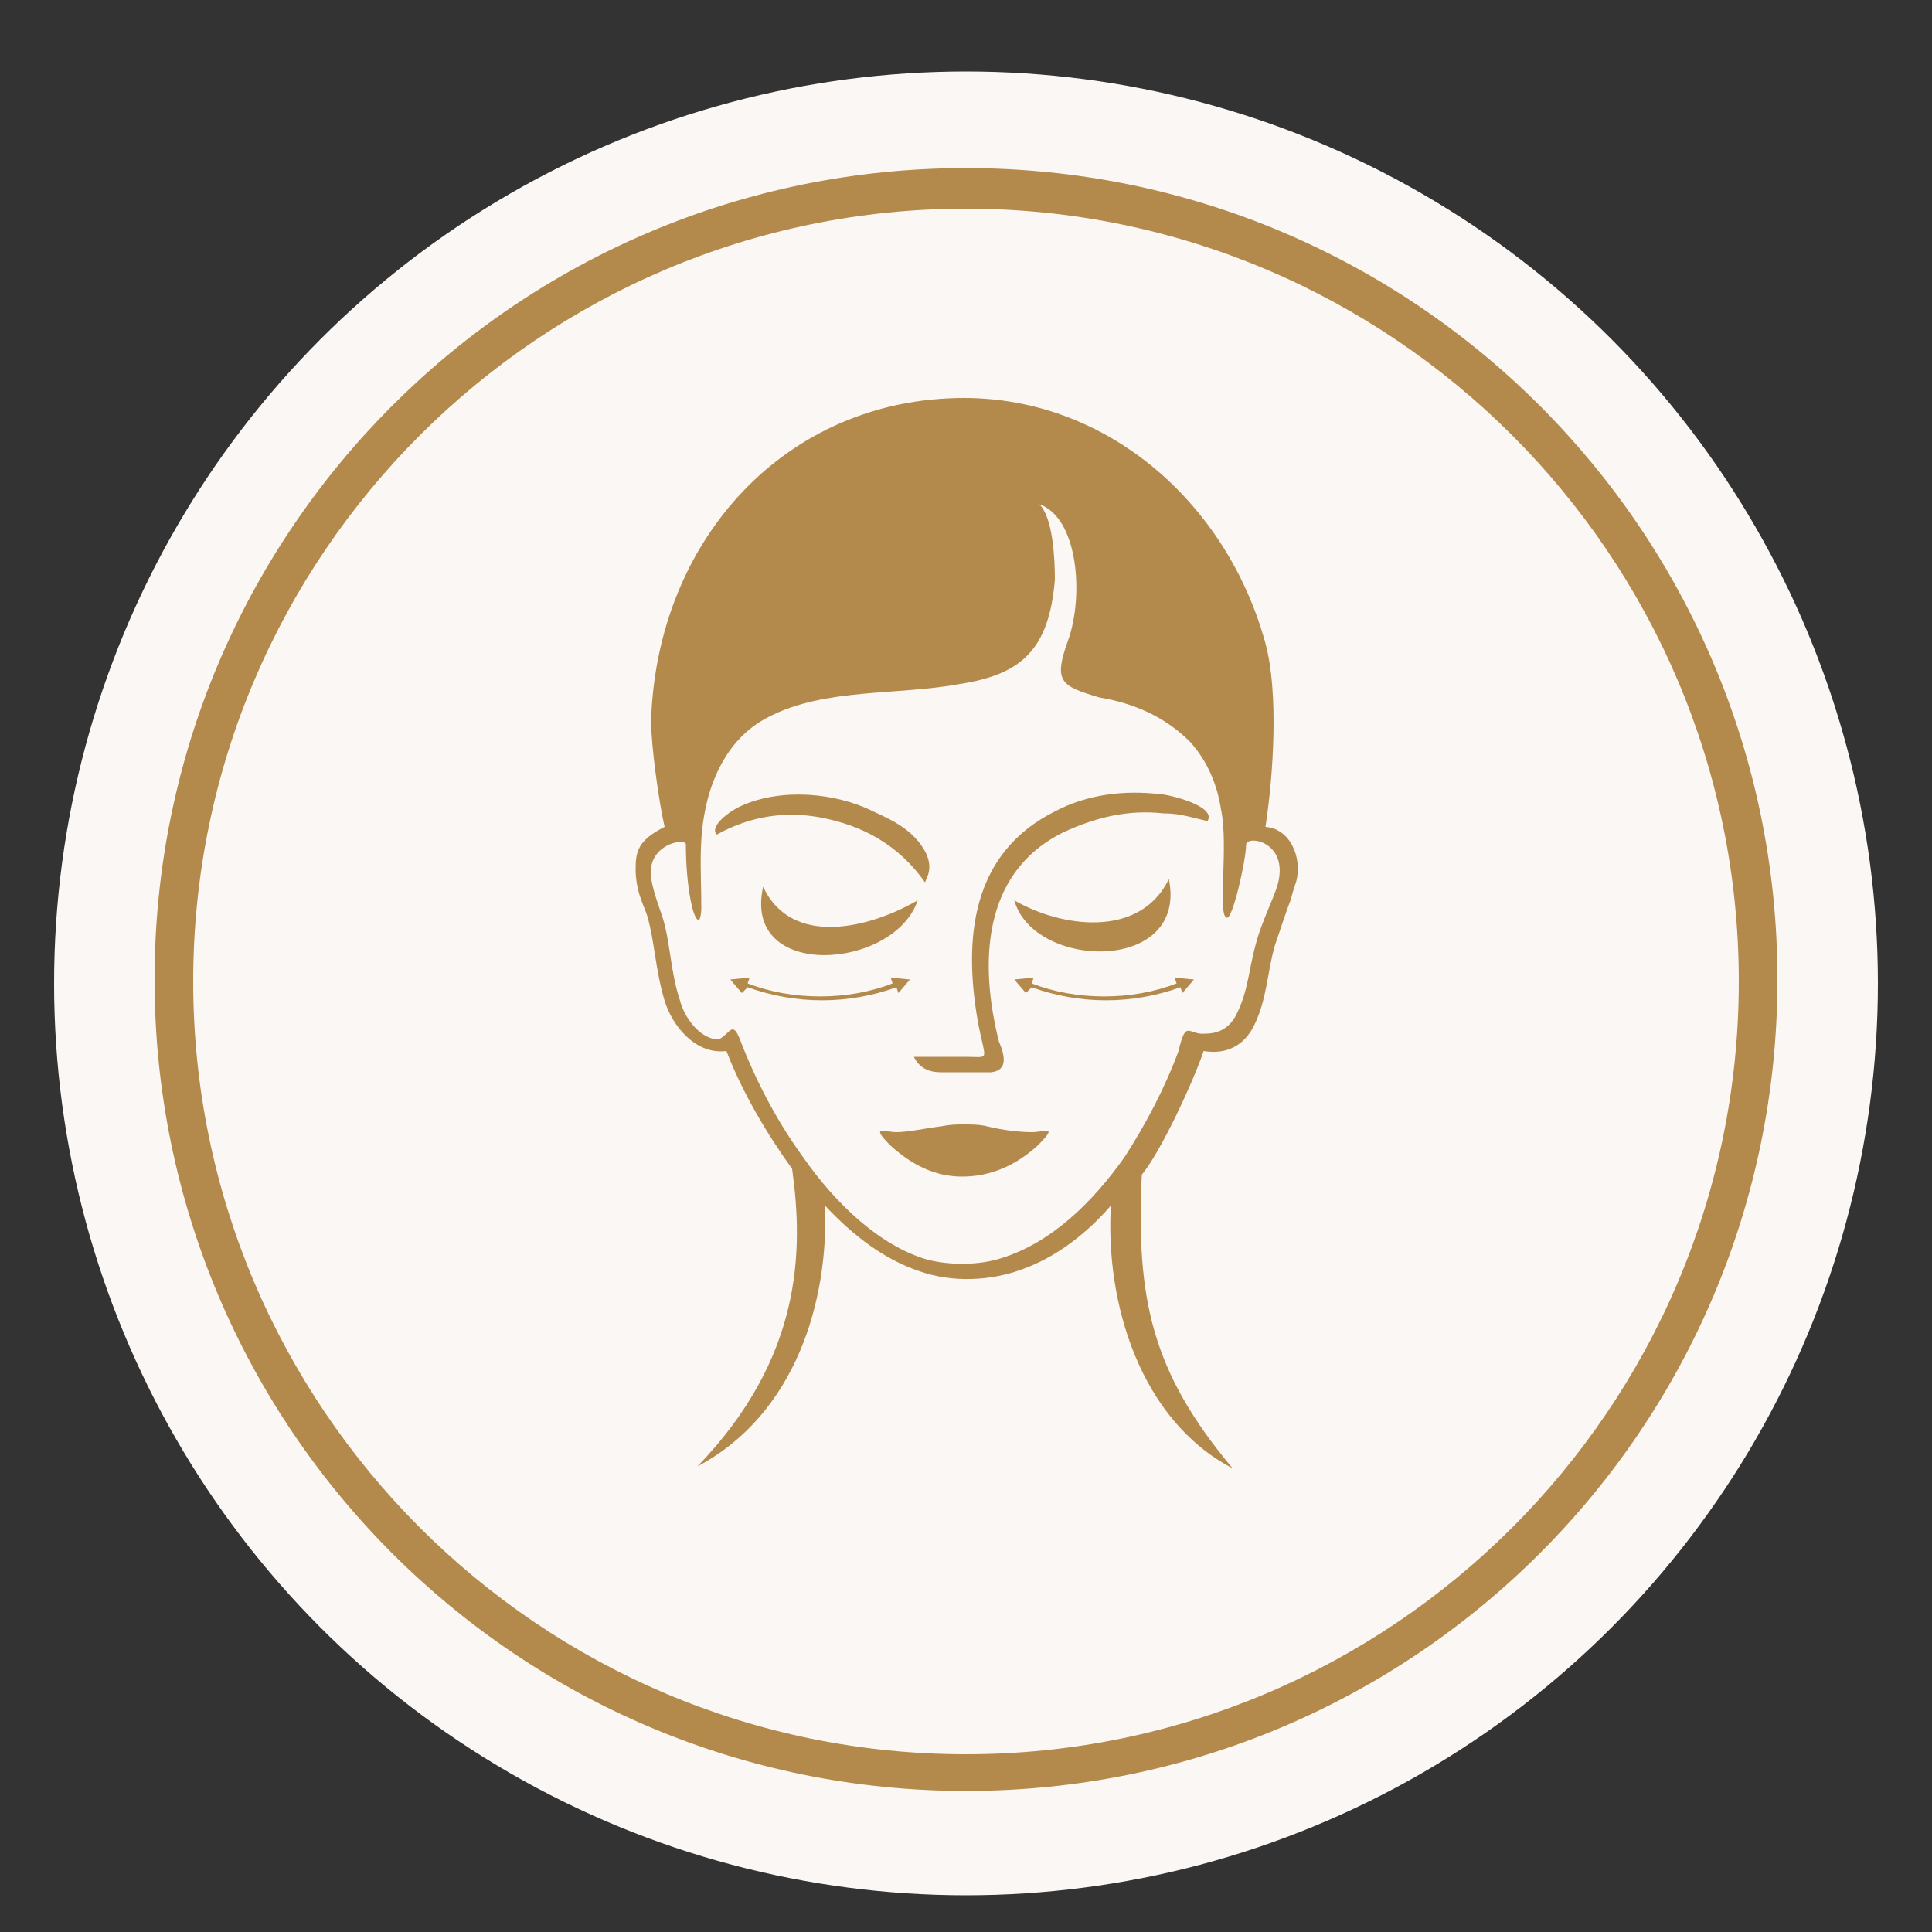 <?xml version="1.0" encoding="UTF-8"?>
<!-- Generator: Adobe Illustrator 28.0.0, SVG Export Plug-In . SVG Version: 6.00 Build 0)  -->
<svg xmlns="http://www.w3.org/2000/svg" xmlns:xlink="http://www.w3.org/1999/xlink" version="1.1" id="Layer_1" x="0px" y="0px" viewBox="0 0 100 100" style="enable-background:new 0 0 100 100;" xml:space="preserve">
<rect x="0" y="0" width="100" height="100" fill="#333333" stroke="none"/>
<style type="text/css">
	.st0{fill-rule:evenodd;clip-rule:evenodd;fill:#FBF7F4;}
	.st1{fill:#B5877B;}
	.st2{fill:url(#SVGID_1_);}
	.st3{fill:url(#SVGID_00000067234704503562809920000002996389002157203881_);}
	.st4{fill:#AE8628;}
	.st5{fill:#F7EF8A;}
	.st6{fill:#D2AC47;}
	.st7{fill:#EDC967;}
	.st8{fill:#B38A4B;}
	.st9{fill-rule:evenodd;clip-rule:evenodd;fill:#B38A4B;}
</style>
<circle class="st0" cx="50" cy="50.9" r="47.2"></circle>
<rect x="-102.4" y="-57.7" class="st1" width="32.7" height="20.5"></rect>
<linearGradient id="SVGID_1_" gradientUnits="userSpaceOnUse" x1="-60.992" y1="163.142" x2="-34.413" y2="136.563" gradientTransform="matrix(1 0 0 -1 0 102)">
	<stop offset="0" style="stop-color:#AE8628"></stop>
	<stop offset="0.272" style="stop-color:#D1B857"></stop>
	<stop offset="0.517" style="stop-color:#F4E37E"></stop>
	<stop offset="0.781" style="stop-color:#D2AC47"></stop>
	<stop offset="1" style="stop-color:#AE8628"></stop>
</linearGradient>
<rect x="-64.6" y="-57.6" class="st2" width="33.7" height="19.4"></rect>
<linearGradient id="SVGID_00000124849258851647032010000013418172987539390632_" gradientUnits="userSpaceOnUse" x1="-19.396" y1="163.146" x2="7.183" y2="136.567" gradientTransform="matrix(1 0 0 -1 0 102)">
	<stop offset="0" style="stop-color:#EDC967"></stop>
	<stop offset="0.272" style="stop-color:#D1B857"></stop>
	<stop offset="0.517" style="stop-color:#F4E37E"></stop>
	<stop offset="0.781" style="stop-color:#D2AC47"></stop>
	<stop offset="1" style="stop-color:#EDC967"></stop>
</linearGradient>
<rect x="-23" y="-57.6" style="fill:url(#SVGID_00000124849258851647032010000013418172987539390632_);" width="33.7" height="19.4"></rect>
<rect x="-102.5" y="-75.7" class="st4" width="14.4" height="14.4"></rect>
<rect x="-83.7" y="-75.7" class="st5" width="14.2" height="14.2"></rect>
<rect x="-65" y="-75.8" class="st6" width="14.7" height="14.7"></rect>
<rect x="-45.3" y="-75.8" class="st7" width="14.7" height="14.7"></rect>
<g>
	<path class="st8" d="M50,92.7c-23.2,0-42-18.8-42-42s18.8-42,42-42s42,18.8,42,42S73.2,92.7,50,92.7z M50,10.8c-22,0-40,17.9-40,40   c0,22,17.9,40,40,40c22,0,40-17.9,40-40S72,10.8,50,10.8z"></path>
</g>
<path class="st9" d="M-53.8,46.3c1,3.5,8.8,3.7,7.8-1.1C-47.5,48.3-51.5,47.7-53.8,46.3L-53.8,46.3z M-34.8,68.9  c-1.7,0-4.2-2.2-5.4-3.2c-1.4-1.3-3.8-4.6-6.2-6.4c0.4-0.6,1.7-1.9,2.2-2.3c1.9,2.3,5.4,4.5,6.7,5.8c1.1,1.1,3.4,3.6,3.5,5.3  C-34.2,68.2-34.6,68.6-34.8,68.9L-34.8,68.9z M-32.3,69.5c0.5,0.6,0.8,1.4,0.9,2.1c0.6,4.6-3.2,8.9-7.3,12l-0.8-1.2  c4-3.1,8-7.7,6.3-11.9c-0.2,0.1-0.3,0.1-0.4,0l-1-0.9c-1.9,0-4.8-2.3-6-3.4c-1.2-1.1-4.4-5.3-6.6-6.7c-0.1,0.1-0.1,0.2-0.2,0.3  l0,0.1c-0.2,6.4,0.6,10.1,4.7,15c-4.7-2.4-6.4-8.4-6.2-13.2c-1.3,1.4-2.8,2.6-4.5,3.2c-1.6,0.6-3.5,0.7-5.1,0.1  c-1.7-0.6-3.4-1.8-4.8-3.3c0.2,4.8-1.5,10.6-6.4,13.2c5.2-5.6,5.3-10.9,4.7-15.2c-1.3-1.7-2.6-3.9-3.3-5.9c-1.6,0.2-2.8-1.3-3.2-2.5  c-0.5-1.7-0.5-2.9-0.9-4.3c-0.1-0.3-0.2-0.5-0.3-0.8h0l0,0l0,0l0,0l0,0l0,0h0c-0.2-0.5-0.3-1-0.3-1.6c0-0.9,0.1-1.5,1.4-2.2  c-0.3-1.3-0.7-4.1-0.7-5.4c0.3-9.2,6.9-16.3,15.8-16.3c7.2,0,13.3,5.2,15.2,12.4c0.7,2.5,0.4,6.7,0,9.2c1.3,0.1,1.9,1.5,1.6,2.7  c-0.1,0.3-0.2,0.6-0.3,0.9l0,0l0,0h0l0,0l0,0v0l0,0c-0.1,0.1-0.8,2.2-0.8,2.3c-0.4,1.3-0.4,2.8-1.1,4.1c-0.5,1-1.3,1.5-2.5,1.2  c-0.1,0.3-0.2,0.6-0.4,0.9c0.2,0.2,0.3,0.3,0.5,0.7c0.9,2.1,6.1,5.6,7.4,6.8c1.2,1.2,3.8,4.1,3.7,6l0.8,0.9  C-32.2,69.2-32.3,69.3-32.3,69.5L-32.3,69.5z M-48.2,59.2c-1.7,2.3-3.7,4.2-6.1,4.9c-1.2,0.4-2.6,0.4-3.8,0.1  c-2.4-0.7-4.6-2.7-6.4-5.3c-1.2-1.8-2.4-3.8-3.1-5.8c-0.4-1-0.5-0.3-1.1,0c-0.9,0-1.8-1.2-2-1.9c-0.5-1.5-0.5-2.9-0.9-4.2  c-0.2-0.8-0.7-1.9-0.5-2.5c0.2-1.3,1.7-1.5,1.7-1.1c0,2.1,0.4,4,0.7,3.8c0,0,0.1-0.2,0.1-0.6c0-2.1-0.2-3.7,0.4-5.7  c0.5-2,1.6-3.2,3-3.9c2.8-1.5,6.6-1.1,9.7-1.6c3.1-0.5,4.5-1.8,4.8-5.3c0.1-1,0-3-0.8-3.7c2,0.7,2.2,4.6,1.5,6.8  c-0.8,2.2-0.4,2.4,1.6,2.9c1.7,0.3,3.4,1,4.6,2.2c0.9,0.9,1.4,2.1,1.6,3.4c0.3,1.8-0.2,5.3,0.3,5.4c0.3,0.1,1-3,1-3.7  c0.1-0.5,2.2-0.1,1.6,2.1c-0.2,0.6-0.5,1.2-0.9,2.3c-0.5,1.7-0.5,2.9-1.1,4.2c-0.3,0.6-0.8,1-1.5,1c-0.7,0-0.7-0.9-1.3,0.8l-0.1,0.2  c-0.7-0.6-1.4-1.2-2.1-1.9c-0.4-0.4-0.8-0.4-1.4,0l-2-1.3c-0.7,0.5-1.7,1.5-2.1,2.2l1.4,1.9c-0.2,0.5-0.2,0.9,0.1,1.3  c0.9,0.8,1.6,1.6,2.5,2.4C-48.6,59-48.5,59-48.2,59.2L-48.2,59.2z M-51.3,54.3c0.6-0.7,1.1-1.3,1.8-1.9l-1.5-0.9  c-0.7,0.5-1,0.7-1.4,1.5L-51.3,54.3L-51.3,54.3z M-47.5,59c0.4-0.8,2.3-2.8,3.1-3.2c-0.1-0.1-0.2-0.6-0.3-0.5  c-0.9,0.4-3,2.6-3.3,3.5l0,0C-47.9,58.9-47.7,58.9-47.5,59L-47.5,59z M-50.5,56.4c0.7-1.2,2.1-2.6,3.2-3.4l-0.6-0.6  c-0.4-0.3-3.6,3-3.3,3.4L-50.5,56.4L-50.5,56.4z M-58.3,43.8c-0.6-1-1.6-1.6-2.7-2.1c-1.9-0.9-4.7-1.1-6.7-0.3  c-0.7,0.3-1.6,1.1-1.3,1.4c1.7-0.9,3.5-1.2,5.1-0.9c2.1,0.4,4,1.4,5.4,3.3C-58.4,45.3-57.8,44.8-58.3,43.8L-58.3,43.8z M-55,55  l-2.5,0c-0.6,0-1.1-0.2-1.4-0.8l2.6,0c1.2,0,1,0.3,0.6-1.9c-0.7-4-0.3-8.4,3.9-10.5c1.7-0.8,3.5-1.1,5.3-0.9c0.4,0,2.9,0.6,2.4,1.4  c-0.8-0.2-1.4-0.3-2.3-0.4c-1.7-0.2-3.4,0.1-5,0.9c-4.1,2.1-4.2,6.6-3.2,10.5C-54.4,54-54.1,54.8-55,55L-55,55z M-52.7,58.7  c1.1-1,0.4-0.7-0.3-0.7c-0.6,0-1.4-0.1-2.2-0.3c-0.4-0.1-0.8-0.1-1.1-0.1c-0.3,0-0.7,0-1.1,0.1c-0.8,0.1-1.6,0.3-2.2,0.3  c-0.6,0-1.3-0.4-0.3,0.7c1,1,2.3,1.5,3.6,1.5C-54.9,60.2-53.7,59.7-52.7,58.7L-52.7,58.7z M-58.7,46.3c-2.3,1.4-6.3,2.4-7.8-0.7  C-67.5,50.4-59.8,49.7-58.7,46.3z"></path>
<path class="st9" d="M52.5,46.6c1,3.6,9,3.8,8-1.1C59,48.6,54.9,48,52.5,46.6L52.5,46.6z M41,60.5c-1.3-1.8-2.6-4-3.4-6.1  c-1.6,0.2-2.8-1.3-3.2-2.6c-0.5-1.7-0.5-3-0.9-4.4c-0.1-0.3-0.2-0.5-0.3-0.8l0,0v0h0l0,0h0l0,0h0c-0.2-0.5-0.3-1.1-0.3-1.6  c0-0.9,0.1-1.5,1.5-2.2c-0.3-1.3-0.7-4.2-0.7-5.5c0.3-9.4,7-16.7,16.2-16.7c7.4,0,13.6,5.4,15.6,12.7c0.7,2.6,0.4,6.9,0,9.5  c1.3,0.1,1.9,1.6,1.6,2.8c-0.1,0.3-0.2,0.6-0.3,1l0,0l0,0l0,0l0,0l0,0v0l0,0c-0.1,0.2-0.8,2.3-0.8,2.3c-0.4,1.3-0.4,2.8-1.1,4.2  c-0.5,1-1.4,1.5-2.6,1.3c-0.5,1.5-2.2,5.2-3.2,6.4C58.8,67.2,59.6,71,63.8,76c-4.8-2.5-6.6-8.6-6.3-13.6c-1.3,1.5-2.9,2.7-4.6,3.3  c-1.6,0.6-3.6,0.7-5.3,0.1c-1.8-0.6-3.4-1.8-4.9-3.4c0.2,4.9-1.5,10.8-6.6,13.5C41.5,70.3,41.6,64.8,41,60.5L41,60.5z M47.9,44.1  c-0.6-1.1-1.6-1.6-2.7-2.1c-2-1-4.8-1.2-6.8-0.3c-0.7,0.3-1.7,1.1-1.3,1.5c1.8-1,3.6-1.2,5.3-0.9c2.2,0.4,4.1,1.4,5.5,3.4  C47.8,45.6,48.4,45.1,47.9,44.1L47.9,44.1z M51.3,55.5l-2.6,0c-0.6,0-1.1-0.2-1.4-0.8l2.7,0c1.3,0,1,0.3,0.6-1.9  c-0.7-4.1-0.4-8.6,4-10.8c1.7-0.9,3.6-1.1,5.4-0.9c0.4,0,3,0.6,2.5,1.4c-0.9-0.2-1.4-0.4-2.3-0.4c-1.8-0.2-3.5,0.2-5.2,1  c-4.2,2.1-4.3,6.8-3.3,10.8C52,54.6,52.2,55.4,51.3,55.5L51.3,55.5z M53.7,59.3c1.1-1.1,0.4-0.7-0.3-0.7c-0.6,0-1.5-0.1-2.3-0.3  c-0.4-0.1-0.8-0.1-1.2-0.1c-0.4,0-0.7,0-1.2,0.1c-0.8,0.1-1.7,0.3-2.3,0.3c-0.6,0-1.4-0.4-0.3,0.7c1.1,1,2.3,1.6,3.7,1.6  C51.3,60.9,52.6,60.3,53.7,59.3L53.7,59.3z M47.5,46.6c-2.4,1.4-6.5,2.5-8-0.7C38.4,50.8,46.3,50.2,47.5,46.6L47.5,46.6z M53.8,26.1  c2,0.7,2.3,4.7,1.5,7c-0.8,2.2-0.4,2.4,1.6,3c1.8,0.3,3.4,1,4.7,2.3c0.9,1,1.4,2.2,1.6,3.5c0.4,1.9-0.2,5.5,0.3,5.6  c0.3,0.1,1-3,1-3.8c0.1-0.5,2.3-0.1,1.6,2.2c-0.2,0.6-0.5,1.2-0.9,2.3c-0.6,1.8-0.5,2.9-1.2,4.3c-0.3,0.6-0.8,1-1.6,1  c-0.9,0.1-1-0.8-1.4,0.9c-0.7,1.9-1.7,3.8-2.8,5.5c-1.7,2.4-3.8,4.4-6.3,5.2c-1.2,0.4-2.7,0.4-3.9,0.1c-2.4-0.7-4.7-2.8-6.5-5.4  c-1.3-1.8-2.4-3.9-3.2-6c-0.4-1-0.5-0.3-1.1,0c-1,0-1.8-1.2-2-2c-0.5-1.5-0.5-3-0.9-4.3c-0.3-0.9-0.7-1.9-0.6-2.6  c0.2-1.3,1.8-1.5,1.8-1.2c0,2.2,0.4,4.1,0.7,3.9c0,0,0.1-0.2,0.1-0.6c0-2.1-0.2-3.8,0.4-5.9c0.6-2,1.7-3.3,3.1-4  c2.9-1.5,6.7-1.1,9.9-1.7c3.2-0.5,4.6-1.8,4.9-5.4C54.6,28.9,54.5,26.8,53.8,26.1z M38.7,51.1c2.5,0.9,5.2,0.9,7.7,0l0.1,0.3  l0.6-0.7l-1-0.1l0.1,0.3c-2.3,0.9-5.2,0.9-7.5,0l0.1-0.3l-1,0.1l0.6,0.7L38.7,51.1L38.7,51.1z M53.4,51.1c2.5,0.9,5.2,0.9,7.7,0  l0.1,0.3l0.6-0.7l-1-0.1l0.1,0.3c-2.3,0.9-5.2,0.9-7.5,0l0.1-0.3l-1,0.1l0.6,0.7L53.4,51.1L53.4,51.1z"></path>
</svg>
